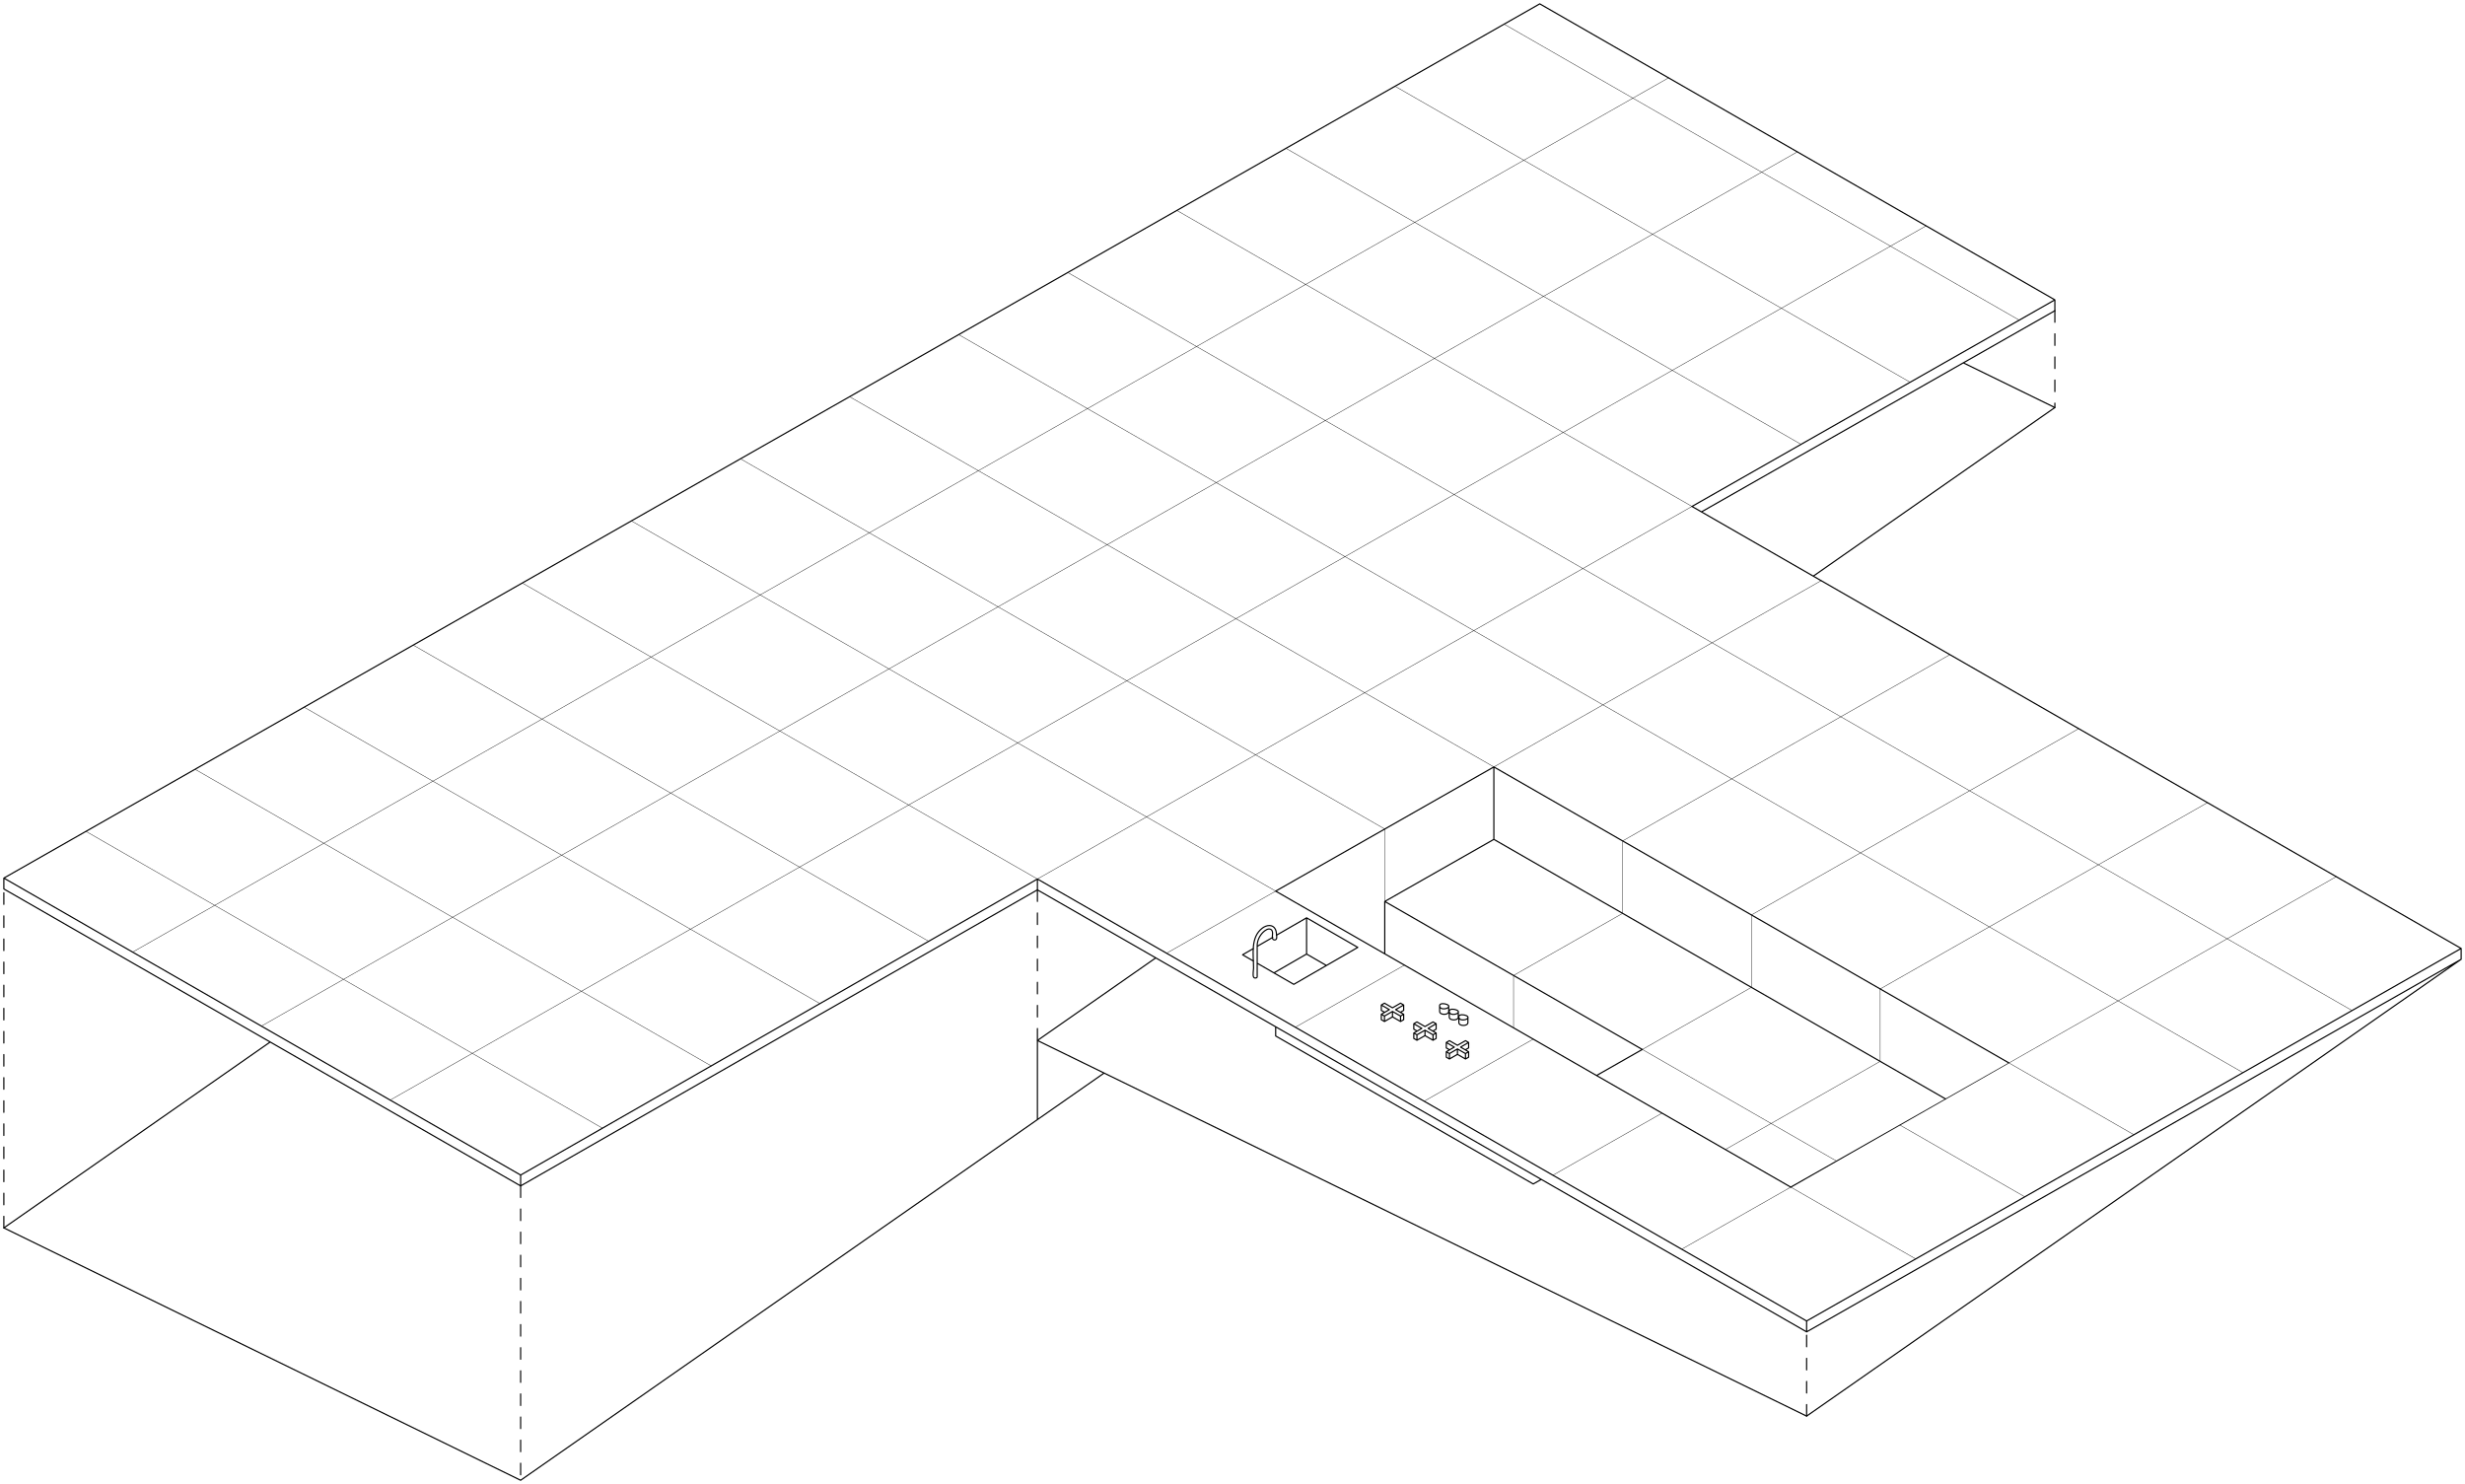 <?xml version="1.0" encoding="utf-8"?>
<!-- Generator: Adobe Illustrator 16.0.0, SVG Export Plug-In . SVG Version: 6.00 Build 0)  -->
<!DOCTYPE svg PUBLIC "-//W3C//DTD SVG 1.1//EN" "http://www.w3.org/Graphics/SVG/1.1/DTD/svg11.dtd">
<svg version="1.1" xmlns="http://www.w3.org/2000/svg" xmlns:xlink="http://www.w3.org/1999/xlink" x="0px" y="0px" width="640px"
	 height="385.31px" viewBox="0 0 640 385.31" style="enable-background:new 0 0 640 385.31;" xml:space="preserve">
<g id="Continuous_Grid">
	<path style="fill:none;stroke:#000000;stroke-width:0.1;stroke-linecap:round;stroke-linejoin:round;stroke-miterlimit:3;" d="M610.678,262.357L277.227,70.751 M248.902,86.873l333.451,191.607 M220.579,102.995l167.276,96.118
		 M554.029,294.601l-32.435-18.638 M331.206,231.354l-167.274-96.117 M497.381,326.842l-32.437-18.639 M390.522,6.268l133.75,76.854
		 M495.979,99.262L362.197,22.388 M439.292,131.48L305.55,54.631 M50.637,199.721l134.051,77.027 M156.435,292.909L22.313,215.841
		 M269.349,228.208l-133.741-76.85 M241.096,244.368l-133.812-76.889 M212.803,260.507L78.96,183.6 M433.211,20.212L34.436,247.186
		 M67.87,266.396L466.646,39.425 M500.081,58.637L101.305,285.609 M302.886,247.478l28.325-16.122 M472.83,150.751l-84.973,48.362
		 M464.947,308.207l-28.321,16.119 M606.568,227.601l-84.974,48.364 M439.292,131.48l-169.943,96.728 M467.614,115.359
		L333.875,38.51 M359.534,215.236v18.804 M364.644,250.568L336.32,266.69 M506.263,169.963l-84.972,48.363 M539.698,189.176
		l-84.971,48.363 M573.134,208.388l-84.971,48.364 M398.081,269.781l-28.325,16.122 M431.515,288.994l-28.323,16.121
		 M192.255,119.116l167.279,96.12 M525.706,310.721l-32.432-18.636 M421.291,218.327v18.804 M454.728,237.539v18.804
		 M488.163,256.752v18.803 M454.728,256.343l-28.325,16.121 M421.291,237.131l-28.322,16.121 M488.163,275.555l-40.206,22.887
		 M476.834,301.442l-50.432-28.979 M392.969,253.252v13.592"/>
</g>
<g id="Continuous">
	<path style="fill:none;stroke:#000000;stroke-width:0.3;stroke-linecap:round;stroke-linejoin:round;stroke-miterlimit:3;" d="M439.292,131.48L639,246.235 M533.515,77.849l-94.223,53.631 M399.776,1l133.738,76.849 M1,227.972
		L399.776,1 M135.175,305.071L1,227.972 M269.349,228.208l-134.174,76.864 M469.06,342.963l-199.71-114.755 M639,246.235
		l-169.94,96.728 M1,230.793v-2.821 M135.175,307.892v-2.82 M269.349,231.028v-2.82 M469.06,345.784v-2.821 M639,249.058v-2.822
		 M135.175,307.892L1,230.793 M269.349,231.028l-134.174,76.864 M469.06,345.784l-199.71-114.756 M639,249.058l-169.94,96.727
		 M533.515,80.669l-91.758,52.228 M533.515,80.669v-2.82 M352.532,245.964l-16.621,9.595 M335.911,255.559l-9.5-5.485
		 M322.616,247.884l2.853-1.649 M325.469,249.53l-2.853-1.646 M339.235,238.287l13.297,7.677 M331.396,242.814l7.84-4.528
		 M326.411,245.388c0.049-1.252,0.638-2.48,1.532-3.353c0.469-0.456,1.354-1.15,2.05-0.713c0.958,0.602-0.222,2.473,0.824,2.698
		c0.258,0.056,0.45-0.047,0.575-0.242c0.187-0.293,0.039-1.252-0.018-1.671c-0.04-0.299-0.113-0.605-0.252-0.873
		c-0.697-1.353-2.312-1.062-3.338-0.299c-3.195,2.377-2.316,6.966-2.316,10.389c0,0.542-0.255,1.844,0.004,2.338
		c0.034,0.065,0.05,0.104,0.107,0.156c0.174,0.157,0.628,0.129,0.777-0.052c0.035-0.043,0.054-0.097,0.054-0.149
		c0-0.765,0-1.529,0-2.293C326.411,249.345,326.411,247.368,326.411,245.388c-0.021,0.096,0,0.207,0,0.305
		c1.349-0.778,2.695-1.557,4.044-2.336 M339.235,238.287v9.403 M339.235,247.689l-8.478,4.895 M344.391,250.665l-5.155-2.976
		 M378.319,263.127c1.562-0.895-2.685-1.859-1.985-0.25C376.617,263.531,377.848,263.415,378.319,263.127z M380.812,264.567
		c1.562-0.897-2.679-1.86-1.985-0.253C379.107,264.97,380.342,264.854,380.812,264.567z M375.825,261.689
		c1.566-0.892-2.683-1.865-1.985-0.253C374.122,262.092,375.355,261.975,375.825,261.689z M358.641,260.916l0.815-0.47
		 M364.441,260.916l-0.813-0.47 M364.441,263.324l-0.813,0.47 M358.641,263.324l0.815,0.47 M364.441,260.916v1.411 M359.456,263.794
		v1.411 M358.641,263.324v1.411 M358.641,260.916v1.411 M363.628,263.794v1.411 M364.441,263.324v1.411 M364.441,264.735
		l-0.813,0.47 M358.641,264.735l0.815,0.47 M358.641,263.324l2.087-1.204 M361.539,261.65l2.089-1.204 M359.456,263.794l2.083-1.204
		 M362.354,262.12l2.087-1.204 M360.728,262.12l-2.087-1.204 M361.539,262.59l2.089,1.204 M361.539,261.65l-2.083-1.204
		 M362.354,262.12l2.087,1.204 M359.456,265.205l2.083-1.205 M363.575,262.825l0.866-0.498 M358.641,262.327l0.866,0.498
		 M361.539,264l2.089,1.205 M361.539,264v-1.41 M367.887,265.313l-0.815,0.471 M372.058,265.313l0.815,0.471 M372.873,268.191
		l-0.815,0.471 M367.071,268.191l0.815,0.471 M372.873,265.784v1.411 M367.887,268.662v1.411 M367.071,268.191v1.411
		 M367.071,265.784v1.411 M372.058,268.662v1.411 M372.873,268.191v1.411 M372.873,269.603l-0.815,0.471 M367.071,269.603
		l0.815,0.471 M367.071,268.191l2.087-1.203 M372.058,265.313l-2.084,1.205 M367.887,268.662l2.087-1.204 M370.787,266.988
		l2.086-1.204 M367.071,265.784l2.087,1.204 M369.974,267.458l2.084,1.204 M367.887,265.313l2.087,1.205 M372.873,268.191
		l-2.086-1.203 M367.887,270.073l2.087-1.205 M372.01,267.693l0.863-0.498 M367.938,267.693l-0.866-0.498 M369.974,268.868
		l2.084,1.205 M369.974,268.868v-1.41 M375.506,270.651l0.814-0.47 M380.49,270.182l0.815,0.47 M381.306,273.06l-0.815,0.473
		 M375.506,273.06l0.814,0.473 M381.306,270.651v1.411 M376.32,273.532v1.408 M375.506,273.06v1.411 M375.506,270.651v1.411
		 M380.49,273.532v1.408 M381.306,273.06v1.411 M381.306,274.471l-0.815,0.47 M375.506,274.471l0.814,0.47 M375.506,273.06
		l2.086-1.204 M378.405,271.387l2.085-1.205 M376.32,273.532l2.085-1.206 M379.219,271.855l2.087-1.204 M377.592,271.855
		l-2.086-1.204 M378.405,272.326l2.085,1.206 M376.32,270.182l2.085,1.205 M381.306,273.06l-2.087-1.204 M376.32,274.94l2.085-1.203
		 M380.44,272.562l0.865-0.499 M375.506,272.062l0.865,0.499 M378.405,273.737l2.085,1.203 M378.405,273.737v-1.411 M381.12,264.119
		v1.409 M378.771,264.101v1.409 M378.771,265.51c0.053,0.964,2.324,0.96,2.35-0.01 M378.628,262.679v1.411 M376.278,262.661v1.41
		 M376.278,264.071c0.043,0.961,2.318,0.96,2.35-0.009 M376.136,261.229v1.411 M373.784,261.213v1.41 M373.784,262.622
		c0.052,0.965,2.316,0.961,2.352-0.009 M639,249.058L469.06,367.654 M70.154,270.529L1,318.789 M469.06,367.654l-199.71-97.522
		 M135.175,384.309l151.491-105.721 M135.175,384.309L1,318.789 M269.349,270.132v20.542 M300.08,248.686l-30.73,21.446
		 M470.79,149.58l62.725-43.773 M509.746,94.199l23.769,11.608 M398.081,307.389l2.09-1.189 M331.209,268.965l66.872,38.424
		 M331.209,266.574v2.391 M331.211,231.356l56.646-32.243h-0.003l133.74,76.85c0,0.002-56.647,32.244-56.647,32.244l-0.003-0.004
		l-133.738-76.85 M387.857,217.919l117.3,67.402 M359.534,234.04l28.323-16.121 M426.402,272.464l-66.868-38.424 M414.52,279.227
		l11.883-6.763 M359.534,234.04v13.592 M387.857,199.115v18.804"/>
</g>
<g id="Dash">
	<path style="fill:none;stroke:#000000;stroke-width:0.3;stroke-linecap:round;stroke-linejoin:round;stroke-miterlimit:3;stroke-dasharray:3,3;" d="M1,318.789v-87.996 M135.175,307.892v76.417 M269.349,231.028v39.104 M533.515,80.669v25.137
		 M469.06,367.654v-21.87"/>
</g>
</svg>
